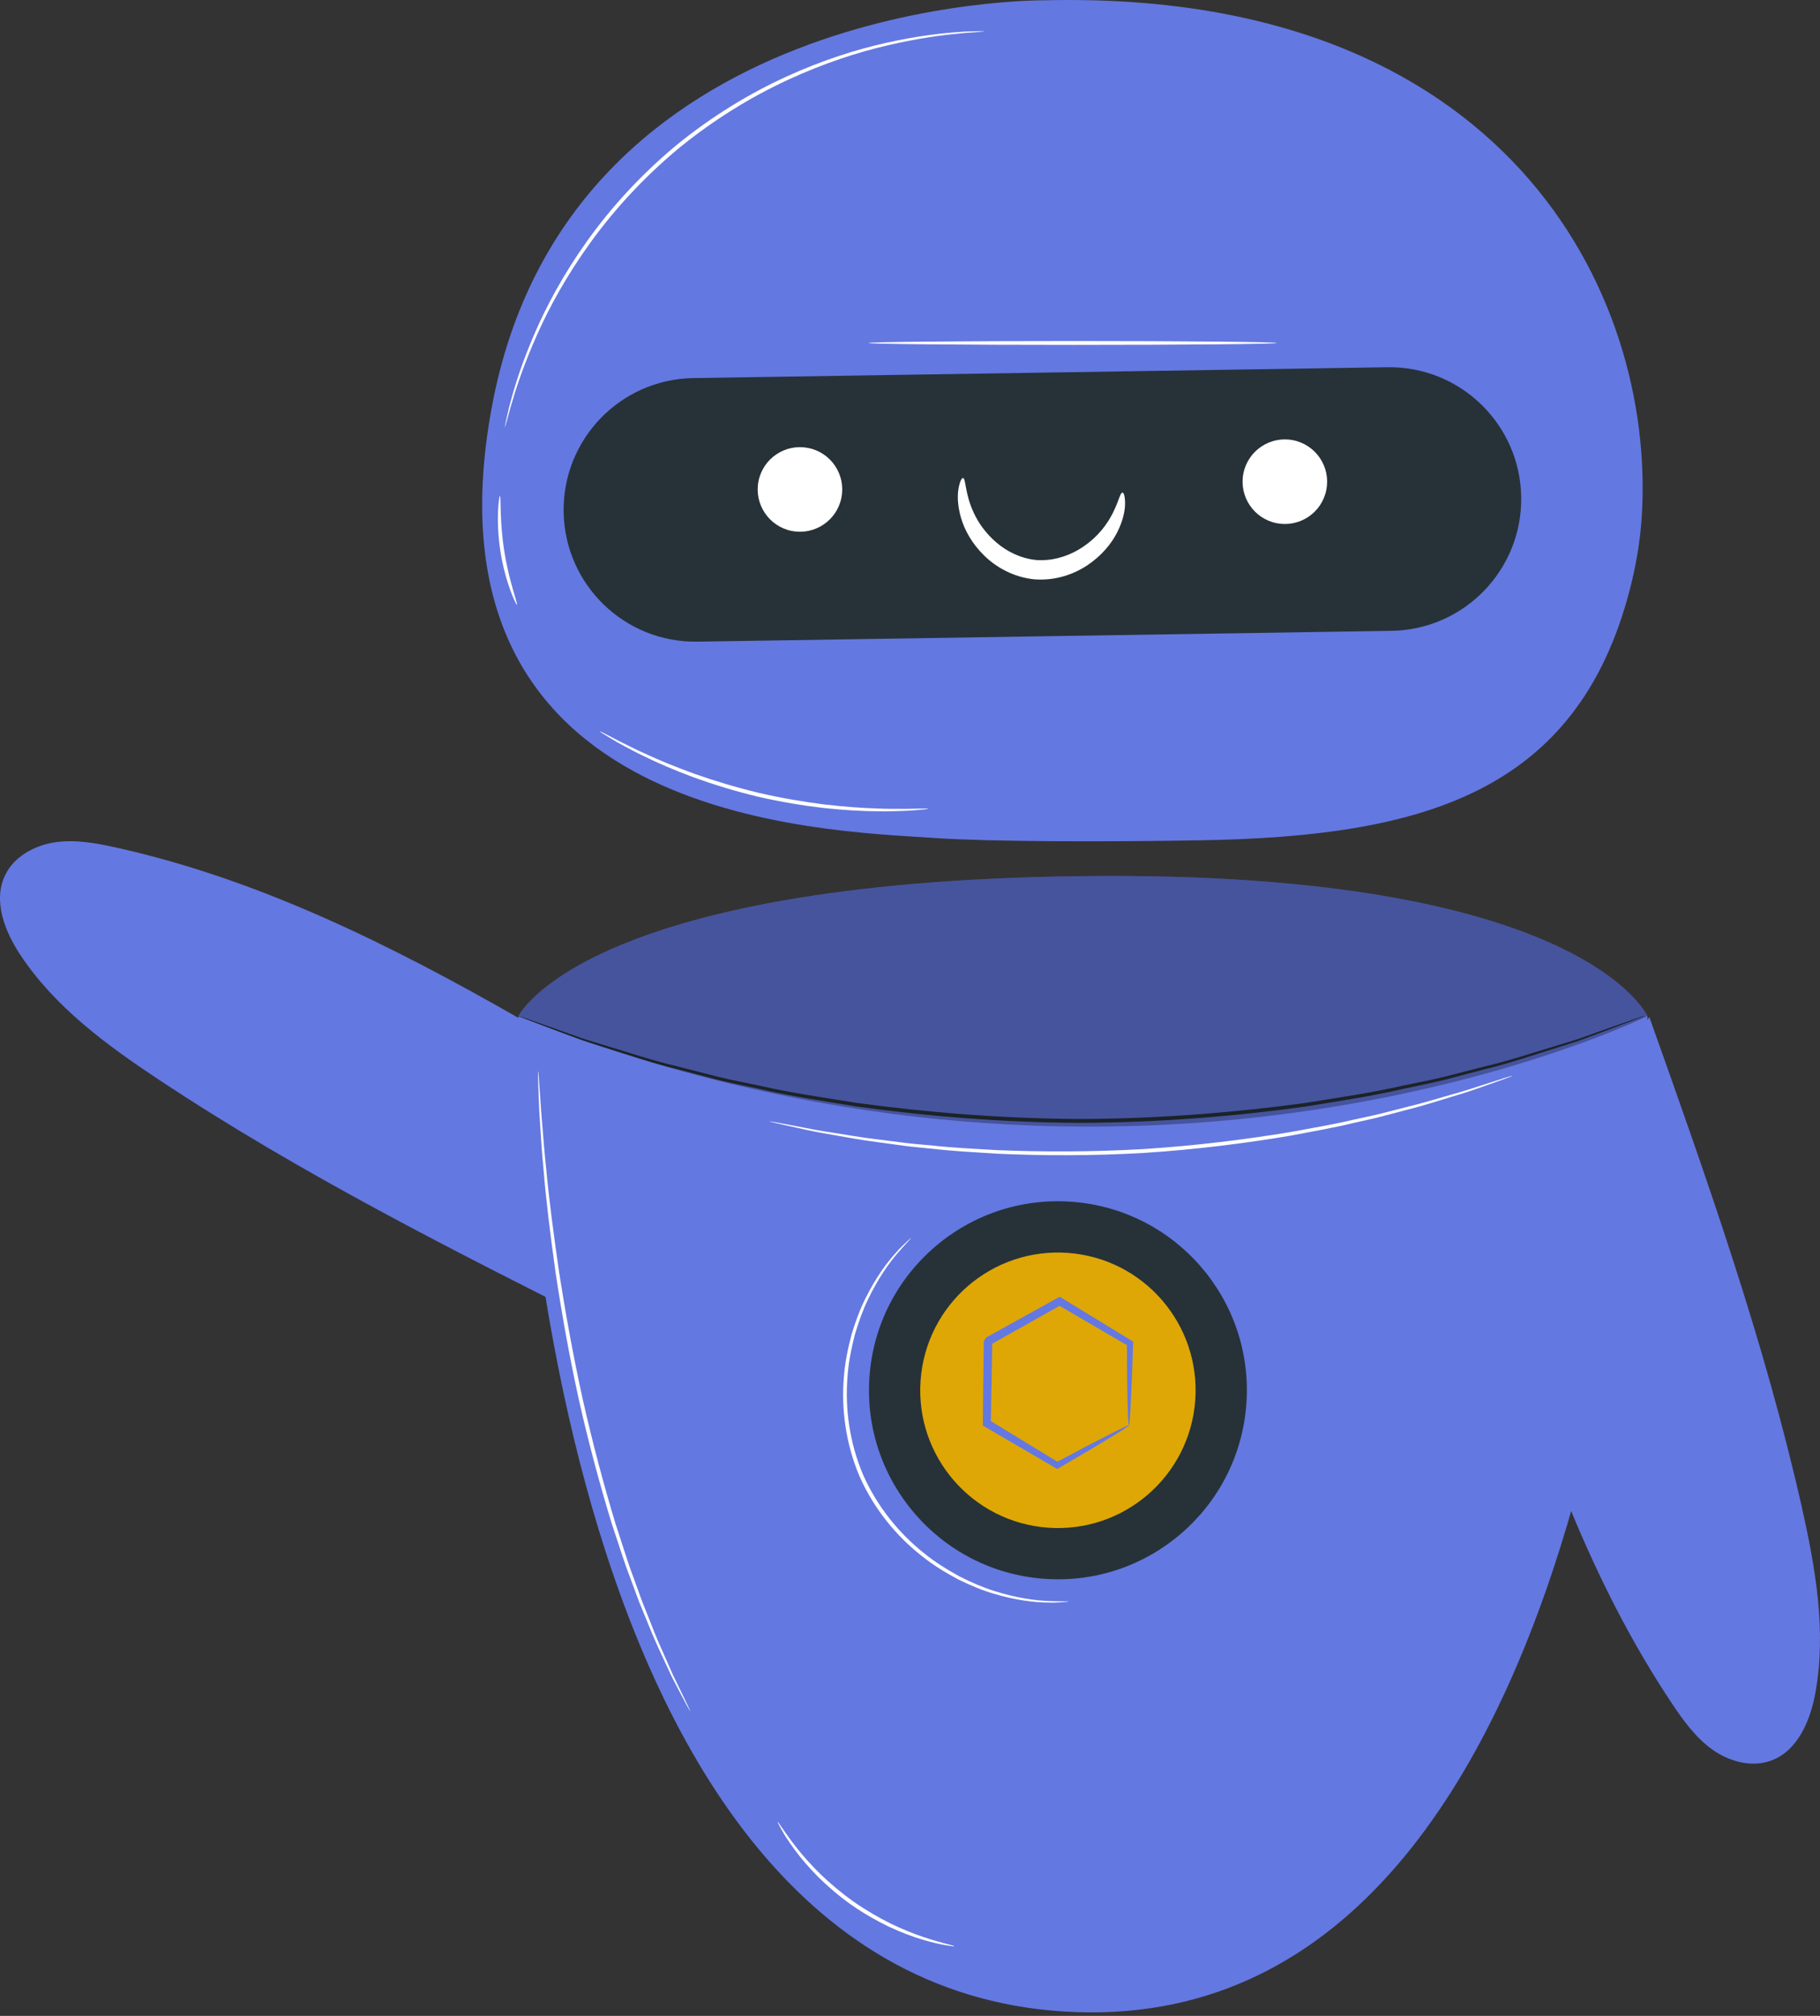 <svg width="84" height="93" viewBox="0 0 84 93" fill="none" xmlns="http://www.w3.org/2000/svg">
<rect x="0" y="0" width="84" height="93" fill="#333333" stroke="none"/>
<path d="M24.015 47.009C18.127 43.638 11.972 40.564 5.347 39.097C4.418 38.891 3.461 38.717 2.52 38.861C1.58 39.005 0.647 39.52 0.235 40.377C-0.332 41.554 0.216 42.963 0.938 44.052C2.529 46.456 4.916 48.209 7.318 49.801C13.896 54.164 20.97 57.719 28.023 61.262C27.129 56.243 25.37 51.924 24.015 47.009Z" fill="#6478E1"/>
<path d="M69.162 59.984C71.086 66.49 73.408 72.967 77.18 78.607C77.708 79.398 78.28 80.186 79.059 80.732C79.838 81.279 80.868 81.55 81.758 81.217C82.981 80.759 83.56 79.362 83.791 78.076C84.303 75.239 83.79 72.323 83.157 69.511C81.42 61.812 78.768 54.353 76.122 46.916C73.298 51.16 71.583 55.496 69.162 59.984Z" fill="#6478E1"/>
<path d="M23.928 46.876C23.928 46.876 24.391 91.945 49.683 92.826C74.975 93.708 76.036 47.198 76.036 46.876C76.036 46.876 73.048 40.154 49.982 40.418C26.915 40.68 23.928 46.876 23.928 46.876Z" fill="#6478E1"/>
<path d="M57.524 64.774C57.173 69.577 52.995 73.187 48.191 72.835C43.388 72.484 39.779 68.305 40.13 63.502C40.481 58.699 44.66 55.09 49.463 55.441C54.267 55.792 57.876 59.971 57.524 64.774Z" fill="#263238"/>
<path d="M55.165 64.602C54.909 68.102 51.864 70.732 48.364 70.477C44.863 70.221 42.233 67.176 42.489 63.676C42.745 60.175 45.789 57.545 49.29 57.801C52.79 58.056 55.42 61.102 55.165 64.602Z" fill="#DEA706"/>
<path d="M52.1 65.757C52.076 65.743 52.057 65.366 52.041 64.709C52.025 64.052 52.013 63.116 52.011 61.971L52.081 62.097C51.13 61.541 50.021 60.895 48.812 60.19L48.994 60.192C47.968 60.769 46.856 61.394 45.695 62.046C45.606 62.195 45.816 61.843 45.794 61.88V61.881V61.883V61.887V61.894V61.91V61.941L45.793 62.003L45.792 62.127L45.788 62.374L45.781 62.864C45.775 63.19 45.769 63.51 45.764 63.827C45.752 64.458 45.74 65.071 45.729 65.662L45.64 65.503C46.835 66.233 47.924 66.899 48.87 67.476L48.726 67.474C49.734 66.931 50.565 66.499 51.151 66.201C51.736 65.904 52.076 65.743 52.1 65.757C52.124 65.772 51.832 65.963 51.275 66.303C50.718 66.642 49.895 67.132 48.865 67.728L48.794 67.768L48.72 67.725C47.763 67.166 46.661 66.524 45.451 65.818L45.36 65.766L45.361 65.659C45.367 65.067 45.373 64.455 45.38 63.824C45.385 63.507 45.388 63.186 45.392 62.861L45.399 62.37L45.403 62.123L45.404 61.999L45.405 61.937V61.906V61.891V61.883V61.879V61.877V61.876C45.384 61.912 45.594 61.56 45.505 61.709C46.67 61.063 47.785 60.445 48.815 59.875L48.909 59.823L48.998 59.877C50.193 60.607 51.288 61.276 52.228 61.85L52.3 61.894L52.297 61.976C52.262 63.166 52.222 64.121 52.187 64.772C52.154 65.423 52.124 65.772 52.1 65.757Z" fill="#6478E1"/>
<path d="M23.822 46.836C23.823 46.833 23.868 46.846 23.955 46.874C24.05 46.906 24.176 46.949 24.338 47.004C24.682 47.126 25.175 47.3 25.804 47.521C26.123 47.634 26.476 47.76 26.861 47.898C27.25 48.028 27.68 48.15 28.137 48.293C29.056 48.566 30.089 48.919 31.264 49.195C31.848 49.345 32.46 49.502 33.097 49.665C33.735 49.826 34.41 49.946 35.102 50.096C36.485 50.413 37.986 50.63 39.559 50.883C42.716 51.312 46.214 51.607 49.894 51.623C53.575 51.607 57.074 51.314 60.233 50.885C61.806 50.63 63.307 50.415 64.69 50.097C65.383 49.948 66.058 49.828 66.695 49.667C67.332 49.503 67.945 49.347 68.529 49.197C69.704 48.921 70.737 48.568 71.656 48.296C72.113 48.154 72.543 48.03 72.932 47.9C73.317 47.763 73.67 47.637 73.989 47.523C74.618 47.302 75.11 47.128 75.454 47.007C75.616 46.952 75.743 46.909 75.837 46.877C75.924 46.848 75.969 46.836 75.97 46.838C75.971 46.841 75.928 46.86 75.844 46.894C75.751 46.93 75.626 46.978 75.467 47.04C75.125 47.17 74.636 47.354 74.012 47.589C73.695 47.707 73.343 47.838 72.959 47.981C72.571 48.117 72.143 48.244 71.687 48.391C70.77 48.673 69.738 49.035 68.563 49.32C67.978 49.473 67.366 49.634 66.729 49.802C66.09 49.967 65.415 50.09 64.722 50.243C63.337 50.568 61.835 50.789 60.258 51.049C57.093 51.488 53.586 51.786 49.896 51.802C46.207 51.786 42.701 51.486 39.537 51.047C37.961 50.787 36.458 50.566 35.074 50.241C34.381 50.087 33.705 49.964 33.066 49.8C32.429 49.632 31.817 49.471 31.233 49.318C30.058 49.032 29.026 48.671 28.109 48.389C27.652 48.241 27.224 48.114 26.836 47.979C26.451 47.836 26.1 47.704 25.782 47.586C25.157 47.35 24.669 47.166 24.328 47.038C24.168 46.976 24.044 46.927 23.951 46.891C23.864 46.857 23.821 46.838 23.822 46.836Z" fill="#263238"/>
<g opacity="0.3">
<path d="M23.928 46.876C23.928 46.876 26.915 40.68 49.982 40.418C73.048 40.154 76.036 46.876 76.036 46.876C76.036 46.876 52.768 58.351 23.928 46.876Z" fill="black"/>
</g>
<path d="M31.859 78.95C31.857 78.952 31.842 78.93 31.815 78.884C31.785 78.829 31.748 78.763 31.703 78.682C31.6 78.488 31.461 78.225 31.285 77.893C31.195 77.72 31.096 77.529 30.989 77.32C30.889 77.106 30.781 76.874 30.666 76.625C30.432 76.126 30.168 75.558 29.913 74.913C29.781 74.592 29.643 74.257 29.5 73.907C29.369 73.552 29.232 73.183 29.091 72.802C28.795 72.042 28.545 71.207 28.25 70.34C27.712 68.589 27.183 66.645 26.719 64.583C26.265 62.517 25.917 60.533 25.644 58.722C25.39 56.908 25.19 55.271 25.081 53.89C25.013 53.2 24.973 52.575 24.939 52.027C24.9 51.478 24.874 51.005 24.863 50.618C24.851 50.244 24.84 49.946 24.834 49.727C24.833 49.634 24.831 49.559 24.83 49.496C24.83 49.443 24.832 49.416 24.835 49.416C24.839 49.416 24.843 49.443 24.848 49.495C24.854 49.558 24.861 49.633 24.869 49.726C24.884 49.944 24.905 50.24 24.932 50.614C24.954 51.001 24.989 51.472 25.038 52.019C25.081 52.566 25.131 53.19 25.205 53.878C25.331 55.255 25.545 56.888 25.805 58.697C26.088 60.503 26.44 62.482 26.893 64.543C27.356 66.601 27.878 68.542 28.407 70.29C28.697 71.156 28.941 71.991 29.229 72.751C29.367 73.133 29.5 73.502 29.628 73.857C29.767 74.207 29.901 74.543 30.029 74.865C30.276 75.511 30.531 76.082 30.756 76.583C30.866 76.833 30.969 77.067 31.065 77.283C31.167 77.493 31.261 77.686 31.346 77.861C31.509 78.199 31.638 78.466 31.733 78.663C31.771 78.748 31.803 78.817 31.829 78.874C31.852 78.924 31.862 78.949 31.859 78.95Z" fill="white"/>
<path d="M44.046 89.787C44.044 89.799 43.901 89.781 43.643 89.738C43.385 89.698 43.017 89.612 42.569 89.479C42.12 89.348 41.598 89.15 41.036 88.89C40.478 88.622 39.883 88.287 39.296 87.879C38.713 87.465 38.196 87.018 37.756 86.584C37.321 86.143 36.958 85.719 36.683 85.341C36.406 84.964 36.199 84.647 36.075 84.417C35.948 84.189 35.882 84.06 35.893 84.054C35.922 84.037 36.209 84.537 36.784 85.263C37.069 85.627 37.437 86.038 37.872 86.466C38.313 86.888 38.825 87.324 39.4 87.732C39.978 88.134 40.562 88.468 41.108 88.741C41.658 89.005 42.169 89.214 42.608 89.358C43.484 89.653 44.052 89.754 44.046 89.787Z" fill="white"/>
<path d="M49.318 73.886C49.318 73.892 49.236 73.901 49.077 73.911C48.919 73.915 48.685 73.949 48.383 73.931C47.779 73.93 46.9 73.833 45.863 73.522C45.343 73.37 44.794 73.143 44.222 72.862C43.661 72.56 43.072 72.213 42.515 71.76C41.39 70.875 40.346 69.633 39.672 68.113C39.021 66.583 38.827 64.972 38.948 63.545C38.997 62.829 39.146 62.161 39.308 61.546C39.493 60.936 39.702 60.379 39.946 59.895C40.427 58.925 40.957 58.217 41.367 57.775C41.56 57.542 41.745 57.395 41.856 57.282C41.971 57.173 42.034 57.118 42.039 57.122C42.053 57.136 41.81 57.366 41.421 57.821C41.029 58.272 40.521 58.985 40.06 59.95C39.827 60.431 39.627 60.983 39.451 61.585C39.298 62.194 39.156 62.852 39.112 63.557C39.002 64.962 39.2 66.542 39.837 68.041C40.497 69.529 41.517 70.752 42.618 71.63C43.163 72.079 43.742 72.425 44.29 72.729C44.85 73.012 45.39 73.243 45.901 73.401C46.92 73.723 47.787 73.838 48.385 73.861C48.984 73.887 49.318 73.868 49.318 73.886Z" fill="white"/>
<path d="M48.228 0.014C48.228 0.014 26.177 -0.252 22.686 18.847C19.195 37.946 37.844 38.302 43.206 38.664C45.638 38.828 50.841 38.845 55.433 38.766C65.598 38.589 72.781 36.622 75.225 27.191C75.51 26.092 75.702 24.962 75.775 23.814C76.42 13.478 69.424 -0.495 48.228 0.014Z" fill="#6478E1"/>
<path d="M64.224 29.102L32.189 29.602C28.83 29.655 26.066 26.975 26.014 23.617C25.961 20.26 28.641 17.495 31.998 17.442L64.034 16.942C67.391 16.889 70.156 19.569 70.209 22.927C70.261 26.285 67.582 29.049 64.224 29.102Z" fill="#263238"/>
<path d="M38.836 22.954C38.629 24.012 37.604 24.701 36.546 24.495C35.489 24.287 34.8 23.262 35.006 22.205C35.214 21.147 36.239 20.458 37.296 20.665C38.354 20.871 39.043 21.896 38.836 22.954Z" fill="white"/>
<path d="M61.216 22.597C61.009 23.655 59.983 24.344 58.926 24.137C57.868 23.93 57.18 22.904 57.386 21.847C57.594 20.79 58.619 20.101 59.676 20.307C60.734 20.514 61.423 21.54 61.216 22.597Z" fill="white"/>
<path d="M44.445 22.054C44.59 22.069 44.517 22.752 44.944 23.659C45.149 24.11 45.492 24.602 45.979 25.02C46.463 25.44 47.107 25.761 47.812 25.834C48.52 25.89 49.211 25.69 49.763 25.367C50.318 25.044 50.744 24.621 51.029 24.216C51.611 23.4 51.664 22.716 51.81 22.727C51.867 22.728 51.926 22.9 51.926 23.223C51.928 23.545 51.835 24.017 51.572 24.541C51.311 25.065 50.856 25.626 50.202 26.066C49.555 26.505 48.676 26.803 47.732 26.726C46.79 26.63 45.981 26.178 45.423 25.629C44.858 25.078 44.513 24.445 44.352 23.882C44.188 23.319 44.182 22.838 44.242 22.522C44.3 22.204 44.389 22.044 44.445 22.054Z" fill="white"/>
<path d="M45.437 1.443C45.437 1.446 45.41 1.45 45.358 1.456C45.295 1.462 45.218 1.469 45.124 1.477C44.919 1.499 44.616 1.505 44.229 1.551C43.452 1.622 42.331 1.774 40.975 2.09C39.618 2.403 38.031 2.912 36.36 3.686C34.69 4.457 32.948 5.515 31.304 6.86C29.671 8.219 28.302 9.729 27.227 11.223C26.15 12.717 25.349 14.179 24.784 15.451C24.217 16.723 23.853 17.794 23.637 18.543C23.518 18.915 23.454 19.211 23.395 19.409C23.369 19.499 23.347 19.572 23.329 19.633C23.314 19.684 23.304 19.709 23.301 19.709C23.298 19.708 23.302 19.681 23.311 19.63C23.324 19.568 23.339 19.492 23.358 19.401C23.407 19.201 23.46 18.901 23.569 18.525C23.765 17.768 24.112 16.686 24.668 15.4C25.221 14.114 26.015 12.637 27.093 11.127C28.167 9.618 29.544 8.091 31.19 6.722C32.846 5.366 34.605 4.305 36.291 3.536C37.977 2.765 39.578 2.266 40.946 1.966C42.314 1.664 43.443 1.53 44.223 1.48C44.612 1.444 44.917 1.449 45.123 1.44C45.216 1.439 45.293 1.437 45.357 1.437C45.409 1.437 45.436 1.439 45.437 1.443Z" fill="white"/>
<path d="M23.86 27.898C23.839 27.907 23.707 27.651 23.547 27.212C23.387 26.775 23.209 26.152 23.098 25.448C22.988 24.743 22.967 24.097 22.985 23.631C23.003 23.165 23.052 22.88 23.074 22.882C23.13 22.885 23.052 24.032 23.274 25.421C23.487 26.81 23.913 27.879 23.86 27.898Z" fill="white"/>
<path d="M58.93 15.823C58.93 15.873 54.71 15.912 49.506 15.912C44.3 15.912 40.081 15.872 40.081 15.823C40.081 15.774 44.3 15.733 49.506 15.733C54.71 15.733 58.93 15.774 58.93 15.823Z" fill="white"/>
<path d="M42.847 37.312C42.847 37.319 42.793 37.327 42.688 37.338C42.562 37.349 42.41 37.362 42.228 37.378C42.029 37.395 41.784 37.411 41.499 37.416C41.214 37.422 40.891 37.438 40.532 37.427C39.814 37.425 38.961 37.376 38.017 37.276C37.075 37.166 36.044 36.999 34.976 36.752C33.91 36.497 32.913 36.186 32.021 35.864C31.131 35.533 30.346 35.196 29.703 34.877C29.378 34.727 29.095 34.568 28.842 34.435C28.589 34.304 28.378 34.181 28.207 34.076C28.051 33.981 27.921 33.902 27.814 33.836C27.725 33.779 27.679 33.748 27.683 33.742C27.686 33.736 27.737 33.758 27.832 33.804C27.944 33.862 28.079 33.932 28.241 34.015C28.417 34.11 28.633 34.224 28.89 34.346C29.145 34.47 29.43 34.62 29.758 34.762C30.405 35.064 31.192 35.387 32.078 35.708C32.968 36.019 33.959 36.323 35.018 36.576C36.078 36.822 37.102 36.993 38.037 37.111C38.973 37.219 39.821 37.282 40.534 37.3C40.891 37.319 41.213 37.312 41.498 37.315C41.782 37.32 42.025 37.314 42.225 37.308C42.407 37.306 42.559 37.304 42.685 37.302C42.791 37.303 42.847 37.306 42.847 37.312Z" fill="white"/>
<path d="M69.811 49.628C69.812 49.631 69.785 49.644 69.73 49.665C69.664 49.69 69.583 49.72 69.483 49.758C69.251 49.841 68.932 49.955 68.526 50.098C68.111 50.248 67.602 50.423 67.001 50.598C66.401 50.778 65.723 51.002 64.958 51.193C64.576 51.293 64.177 51.399 63.761 51.508C63.344 51.617 62.906 51.706 62.454 51.811C61.553 52.029 60.577 52.201 59.552 52.394C57.496 52.741 55.219 53.031 52.818 53.187C50.414 53.328 48.118 53.318 46.035 53.225C44.994 53.159 44.005 53.107 43.083 53.001C42.621 52.952 42.175 52.918 41.748 52.861C41.322 52.802 40.913 52.746 40.522 52.693C39.74 52.597 39.04 52.458 38.423 52.353C37.804 52.251 37.277 52.14 36.847 52.043C36.428 51.95 36.096 51.876 35.856 51.823C35.752 51.798 35.668 51.777 35.6 51.761C35.542 51.746 35.513 51.736 35.514 51.734C35.515 51.73 35.545 51.734 35.604 51.743C35.673 51.755 35.758 51.77 35.864 51.787C36.106 51.833 36.438 51.896 36.861 51.975C37.292 52.062 37.822 52.163 38.44 52.255C39.058 52.35 39.758 52.48 40.54 52.568C40.93 52.618 41.339 52.67 41.765 52.724C42.191 52.776 42.637 52.808 43.096 52.854C44.017 52.954 45.004 52.999 46.042 53.061C48.121 53.144 50.41 53.148 52.806 53.009C55.201 52.854 57.472 52.57 59.524 52.232C60.547 52.044 61.521 51.879 62.422 51.667C62.873 51.565 63.312 51.48 63.728 51.375C64.144 51.269 64.543 51.167 64.924 51.07C65.69 50.888 66.369 50.672 66.971 50.502C67.573 50.335 68.086 50.171 68.504 50.031C68.913 49.9 69.236 49.798 69.47 49.723C69.572 49.692 69.656 49.667 69.723 49.647C69.781 49.633 69.811 49.626 69.811 49.628Z" fill="white"/>
</svg>

